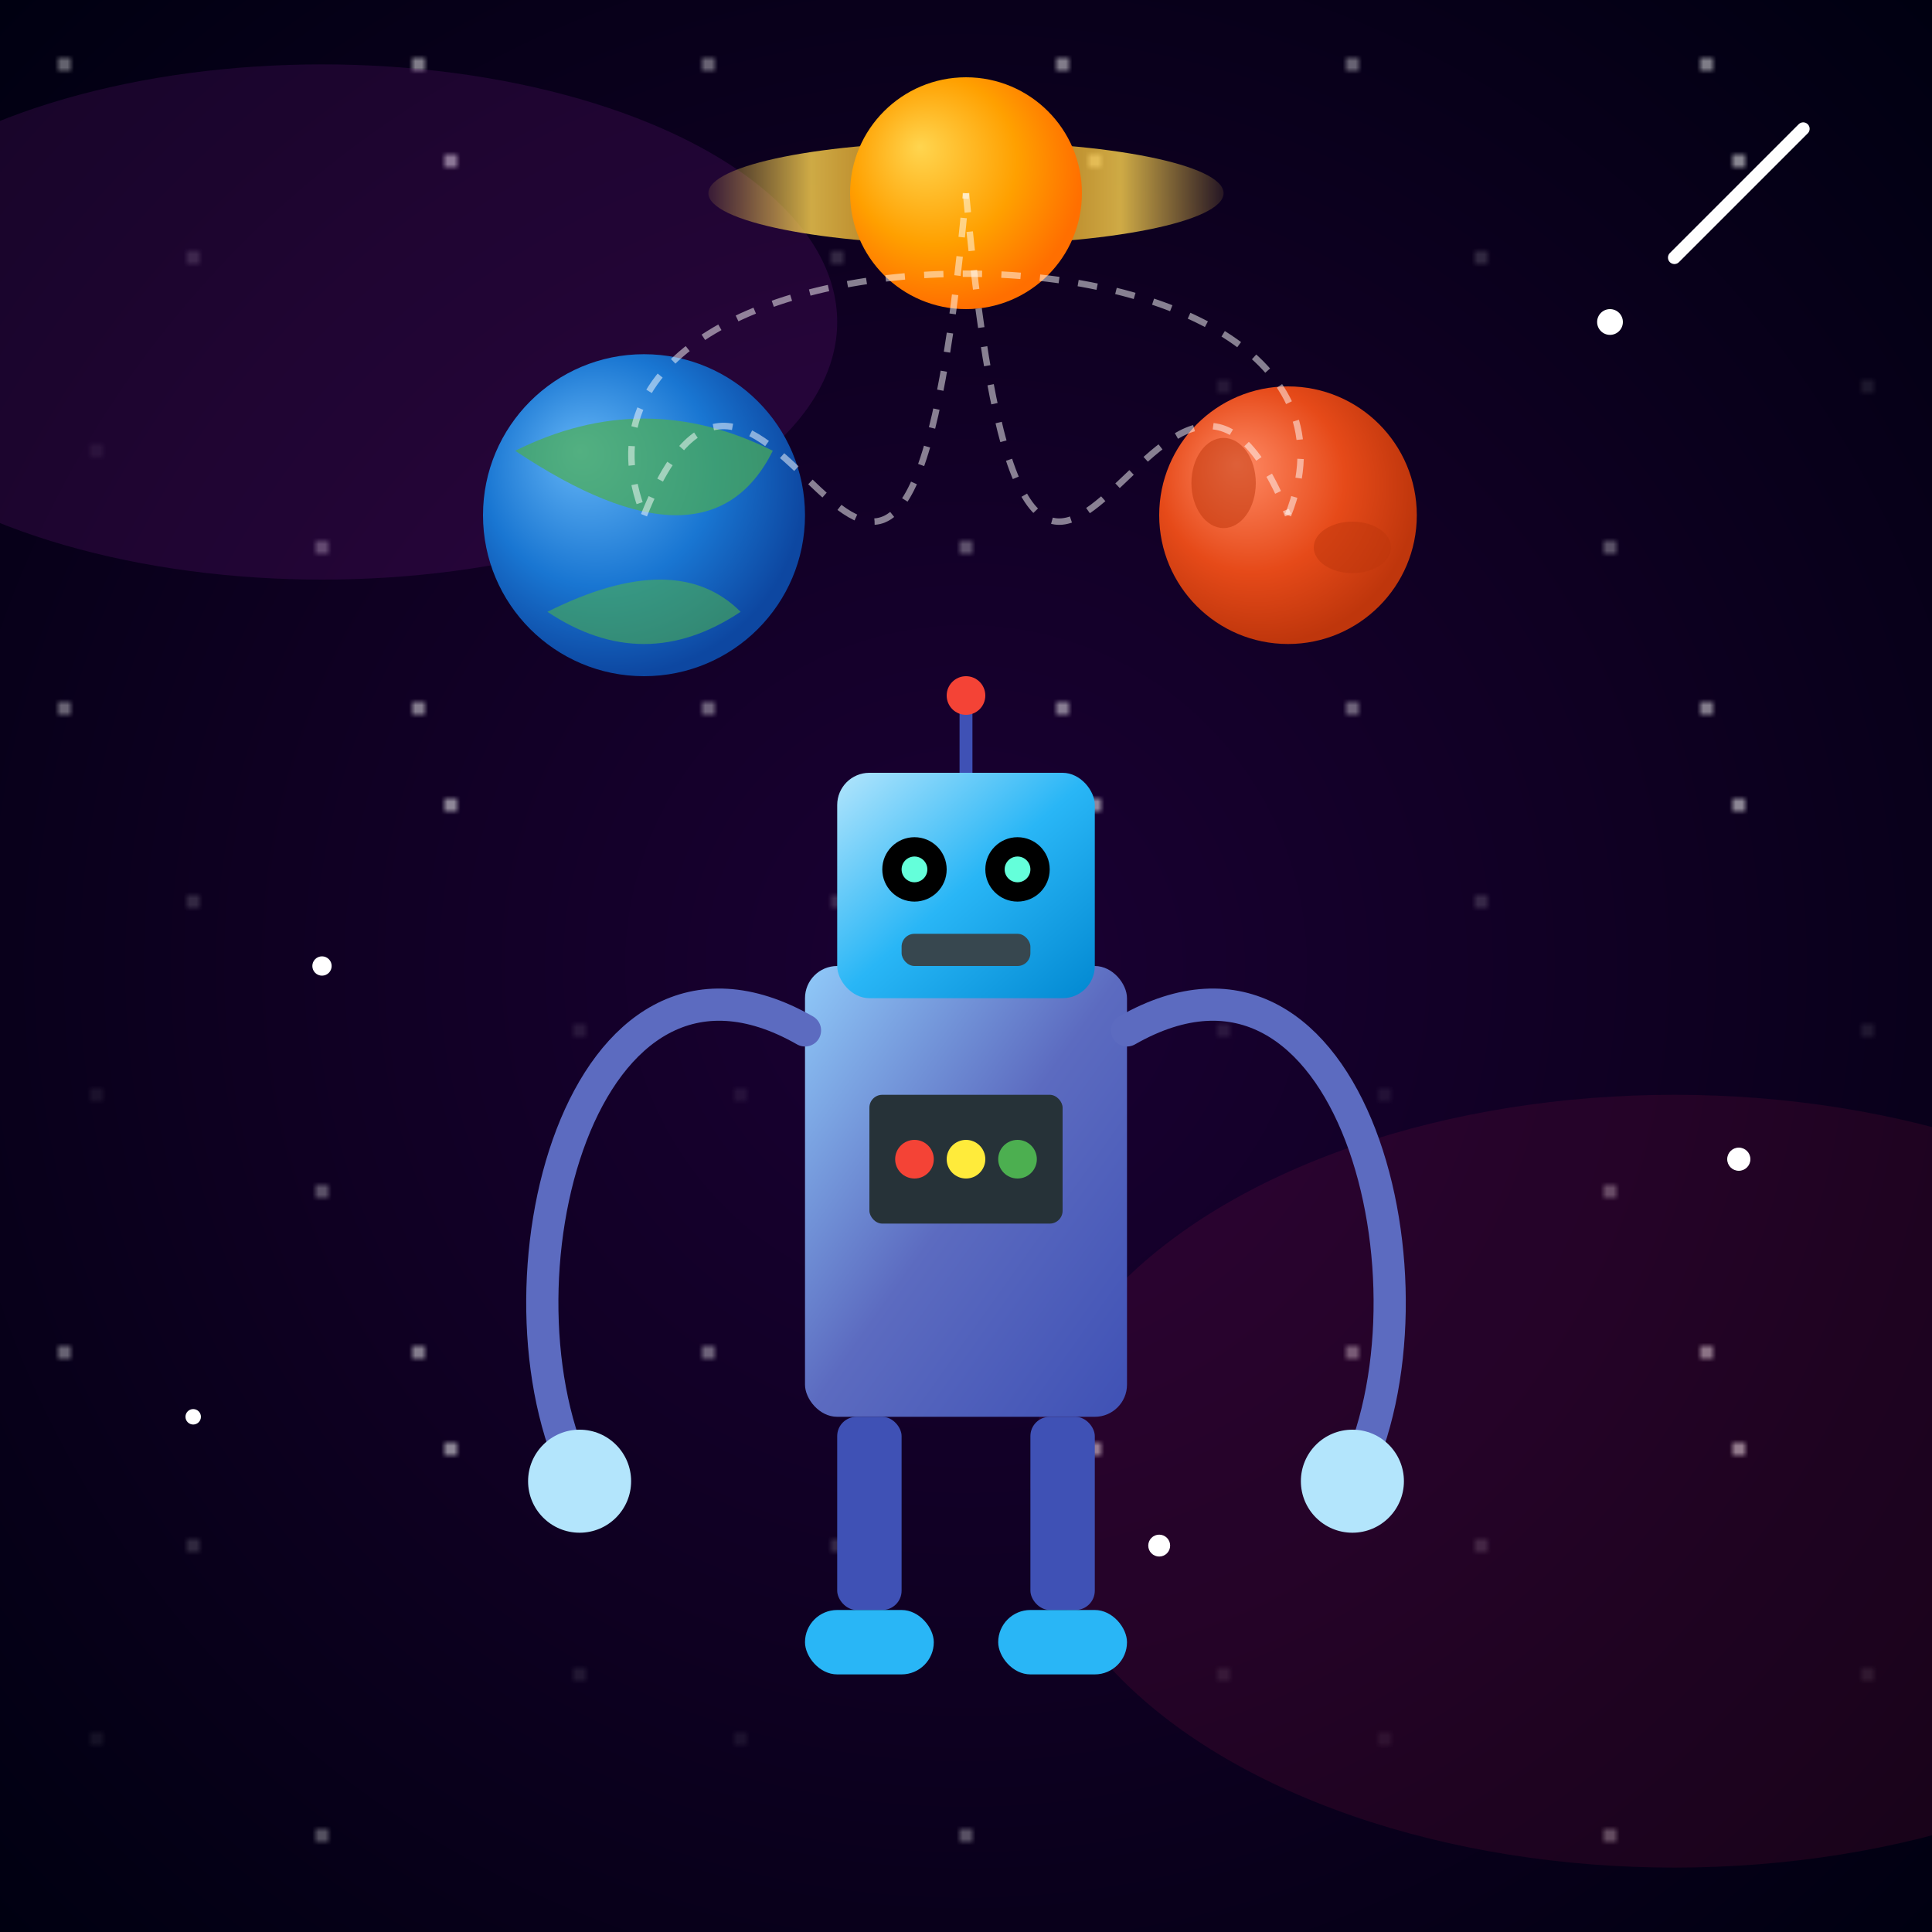 <svg xmlns="http://www.w3.org/2000/svg" viewBox="0 0 300 300">
  <!-- Background -->
  <defs>
    <radialGradient id="spaceGrad" cx="50%" cy="50%" r="70%" fx="50%" fy="50%">
      <stop offset="0%" stop-color="#1a0033" />
      <stop offset="50%" stop-color="#0f0022" />
      <stop offset="100%" stop-color="#000011" />
    </radialGradient>
    
    <filter id="glow" x="-50%" y="-50%" width="200%" height="200%">
      <feGaussianBlur stdDeviation="2.5" result="blur" />
      <feComposite in="SourceGraphic" in2="blur" operator="over" />
    </filter>
    
    <pattern id="stars" x="0" y="0" width="100" height="100" patternUnits="userSpaceOnUse">
      <circle cx="10" cy="10" r="0.8" fill="white" opacity="0.8" />
      <circle cx="30" cy="40" r="0.6" fill="white" opacity="0.6" />
      <circle cx="70" cy="25" r="1" fill="white" opacity="0.7" />
      <circle cx="90" cy="60" r="0.5" fill="white" opacity="0.5" />
      <circle cx="50" cy="85" r="0.7" fill="white" opacity="0.9" />
      <circle cx="15" cy="70" r="0.4" fill="white" opacity="0.6" />
      <circle cx="65" cy="10" r="0.9" fill="white" opacity="0.8" />
    </pattern>
    
    <!-- Planet gradients -->
    <radialGradient id="earthGrad" cx="40%" cy="40%" r="60%" fx="30%" fy="30%">
      <stop offset="0%" stop-color="#64B5F6" />
      <stop offset="60%" stop-color="#1976D2" />
      <stop offset="100%" stop-color="#0D47A1" />
    </radialGradient>
    
    <radialGradient id="marsGrad" cx="40%" cy="40%" r="60%" fx="30%" fy="30%">
      <stop offset="0%" stop-color="#FF8A65" />
      <stop offset="60%" stop-color="#E64A19" />
      <stop offset="100%" stop-color="#BF360C" />
    </radialGradient>
    
    <radialGradient id="saturnGrad" cx="40%" cy="40%" r="60%" fx="30%" fy="30%">
      <stop offset="0%" stop-color="#FFD54F" />
      <stop offset="60%" stop-color="#FFA000" />
      <stop offset="100%" stop-color="#FF6F00" />
    </radialGradient>
    
    <linearGradient id="ringGrad" x1="0%" y1="0%" x2="100%" y2="0%">
      <stop offset="0%" stop-color="#FFD54F" stop-opacity="0.1" />
      <stop offset="20%" stop-color="#FFD54F" stop-opacity="0.8" />
      <stop offset="50%" stop-color="#FFA000" stop-opacity="0.6" />
      <stop offset="80%" stop-color="#FFD54F" stop-opacity="0.8" />
      <stop offset="100%" stop-color="#FFD54F" stop-opacity="0.1" />
    </linearGradient>
    
    <!-- Robot gradients -->
    <linearGradient id="robotBodyGrad" x1="0%" y1="0%" x2="100%" y2="100%">
      <stop offset="0%" stop-color="#90CAF9" />
      <stop offset="50%" stop-color="#5C6BC0" />
      <stop offset="100%" stop-color="#3F51B5" />
    </linearGradient>
    
    <linearGradient id="robotHeadGrad" x1="0%" y1="0%" x2="100%" y2="100%">
      <stop offset="0%" stop-color="#B3E5FC" />
      <stop offset="50%" stop-color="#29B6F6" />
      <stop offset="100%" stop-color="#0288D1" />
    </linearGradient>
    
    <filter id="robotShadow" x="-20%" y="-20%" width="140%" height="140%">
      <feDropShadow dx="0" dy="3" stdDeviation="3" flood-color="#000" flood-opacity="0.3" />
    </filter>
  </defs>
  
  <!-- Space background -->
  <rect x="0" y="0" width="300" height="300" fill="url(#spaceGrad)" />
  <rect x="0" y="0" width="300" height="300" fill="url(#stars)" />
  
  <!-- Distant nebula -->
  <ellipse cx="50" cy="50" rx="80" ry="40" fill="#9C27B0" opacity="0.15" />
  <ellipse cx="260" cy="230" rx="100" ry="60" fill="#E91E63" opacity="0.1" />
  
  <!-- Robot body -->
  <g id="robot" transform="translate(150, 170)">
    <!-- Body -->
    <rect x="-25" y="-20" width="50" height="70" rx="5" ry="5" fill="url(#robotBodyGrad)" filter="url(#robotShadow)" />
    
    <!-- Head -->
    <rect x="-20" y="-50" width="40" height="35" rx="5" ry="5" fill="url(#robotHeadGrad)" filter="url(#robotShadow)" />
    
    <!-- Eyes -->
    <circle cx="-8" cy="-35" r="5" fill="#000" />
    <circle cx="8" cy="-35" r="5" fill="#000" />
    <circle cx="-8" cy="-35" r="2" fill="#64FFDA" />
    <circle cx="8" cy="-35" r="2" fill="#64FFDA" />
    
    <!-- Mouth -->
    <rect x="-10" y="-25" width="20" height="5" rx="2" ry="2" fill="#37474F" />
    
    <!-- Antenna -->
    <line x1="0" y1="-50" x2="0" y2="-60" stroke="#3F51B5" stroke-width="2" />
    <circle cx="0" cy="-62" r="3" fill="#F44336" />
    
    <!-- Arms -->
    <path d="M-25,-10 C-60,-30 -75,30 -60,60" stroke="#5C6BC0" stroke-width="5" stroke-linecap="round" fill="none" />
    <path d="M25,-10 C60,-30 75,30 60,60" stroke="#5C6BC0" stroke-width="5" stroke-linecap="round" fill="none" />
    
    <!-- Hands -->
    <circle cx="-60" cy="60" r="8" fill="#B3E5FC" />
    <circle cx="60" cy="60" r="8" fill="#B3E5FC" />
    
    <!-- Legs -->
    <rect x="-20" y="50" width="10" height="30" rx="3" ry="3" fill="#3F51B5" />
    <rect x="10" y="50" width="10" height="30" rx="3" ry="3" fill="#3F51B5" />
    
    <!-- Feet -->
    <rect x="-25" y="80" width="20" height="10" rx="5" ry="5" fill="#29B6F6" />
    <rect x="5" y="80" width="20" height="10" rx="5" ry="5" fill="#29B6F6" />
    
    <!-- Control panel -->
    <rect x="-15" y="0" width="30" height="20" rx="2" ry="2" fill="#263238" />
    <circle cx="-8" cy="10" r="3" fill="#F44336" />
    <circle cx="0" cy="10" r="3" fill="#FFEB3B" />
    <circle cx="8" cy="10" r="3" fill="#4CAF50" />
  </g>
  
  <!-- Juggling planets -->
  <g>
    <!-- Earth -->
    <circle cx="100" cy="80" r="25" fill="url(#earthGrad)" filter="url(#glow)" />
    <path d="M80,70 Q100,60 120,70 Q110,90 80,70" fill="#4CAF50" opacity="0.7" />
    <path d="M85,95 Q105,85 115,95 Q100,105 85,95" fill="#4CAF50" opacity="0.6" />
    
    <!-- Mars -->
    <circle cx="200" cy="80" r="20" fill="url(#marsGrad)" filter="url(#glow)" />
    <ellipse cx="190" cy="75" rx="5" ry="7" fill="#BF360C" opacity="0.5" />
    <ellipse cx="210" cy="85" rx="6" ry="4" fill="#BF360C" opacity="0.5" />
    
    <!-- Saturn -->
    <g transform="translate(150, 30)">
      <ellipse cx="0" cy="0" rx="40" ry="8" fill="url(#ringGrad)" />
      <circle cx="0" cy="0" r="18" fill="url(#saturnGrad)" filter="url(#glow)" />
    </g>
    
    <!-- Motion lines -->
    <path d="M100,80 C120,30 140,140 150,30" stroke="white" stroke-width="1" stroke-dasharray="3,3" fill="none" opacity="0.5" />
    <path d="M150,30 C160,140 180,30 200,80" stroke="white" stroke-width="1" stroke-dasharray="3,3" fill="none" opacity="0.5" />
    <path d="M200,80 C220,30 80,30 100,80" stroke="white" stroke-width="1" stroke-dasharray="3,3" fill="none" opacity="0.5" />
  </g>
  
  <!-- Small stars with glow -->
  <circle cx="50" cy="150" r="1.5" fill="white" filter="url(#glow)" />
  <circle cx="250" cy="50" r="2" fill="white" filter="url(#glow)" />
  <circle cx="270" cy="180" r="1.8" fill="white" filter="url(#glow)" />
  <circle cx="30" cy="220" r="1.2" fill="white" filter="url(#glow)" />
  <circle cx="180" cy="240" r="1.7" fill="white" filter="url(#glow)" />
  
  <!-- Shooting star -->
  <path d="M280,20 L260,40" stroke="white" stroke-width="2" stroke-linecap="round">
    <animate attributeName="opacity" values="0;1;0" dur="3s" repeatCount="indefinite" />
  </path>
</svg>